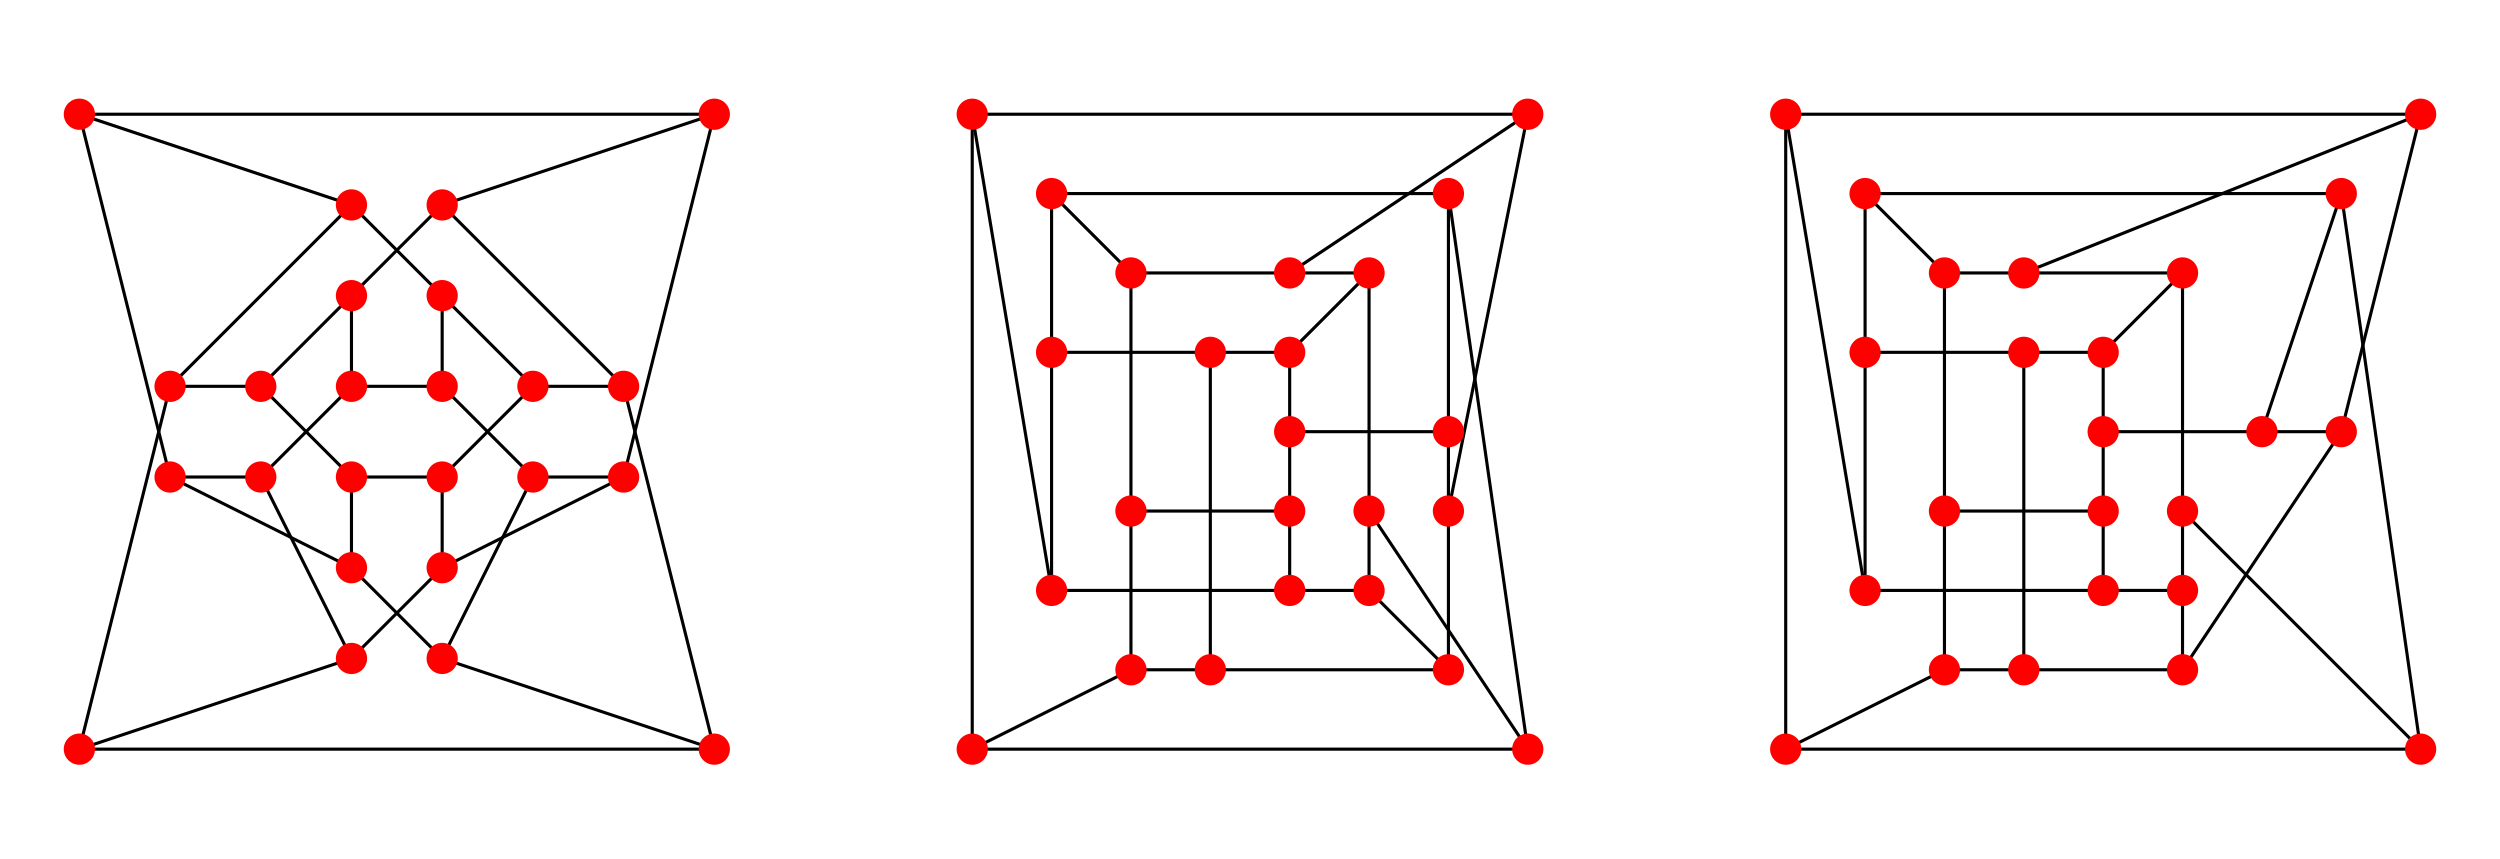 <?xml version="1.0" encoding="UTF-8"?>
<svg xmlns="http://www.w3.org/2000/svg" xmlns:xlink="http://www.w3.org/1999/xlink" width="320" height="110" viewBox="0 0 320 110">
<path fill="none" stroke-width="4" stroke-linecap="square" stroke-linejoin="miter" stroke="rgb(0%, 0%, 0%)" stroke-opacity="1" stroke-miterlimit="3.25" d="M 101.602 141.094 L 449.883 257.188 " transform="matrix(0.1, 0, 0, -0.1, 0, 110)"/>
<path fill="none" stroke-width="4" stroke-linecap="square" stroke-linejoin="miter" stroke="rgb(0%, 0%, 0%)" stroke-opacity="1" stroke-miterlimit="3.25" d="M 101.602 141.094 L 914.297 141.094 " transform="matrix(0.1, 0, 0, -0.1, 0, 110)"/>
<path fill="none" stroke-width="4" stroke-linecap="square" stroke-linejoin="miter" stroke="rgb(0%, 0%, 0%)" stroke-opacity="1" stroke-miterlimit="3.25" d="M 101.602 141.094 L 217.695 605.508 " transform="matrix(0.1, 0, 0, -0.1, 0, 110)"/>
<path fill="none" stroke-width="4" stroke-linecap="square" stroke-linejoin="miter" stroke="rgb(0%, 0%, 0%)" stroke-opacity="1" stroke-miterlimit="3.25" d="M 449.883 257.188 L 333.789 489.414 " transform="matrix(0.1, 0, 0, -0.1, 0, 110)"/>
<path fill="none" stroke-width="4" stroke-linecap="square" stroke-linejoin="miter" stroke="rgb(0%, 0%, 0%)" stroke-opacity="1" stroke-miterlimit="3.25" d="M 449.883 257.188 L 565.977 373.32 " transform="matrix(0.1, 0, 0, -0.1, 0, 110)"/>
<path fill="none" stroke-width="4" stroke-linecap="square" stroke-linejoin="miter" stroke="rgb(0%, 0%, 0%)" stroke-opacity="1" stroke-miterlimit="3.25" d="M 333.789 489.414 L 449.883 605.508 " transform="matrix(0.1, 0, 0, -0.1, 0, 110)"/>
<path fill="none" stroke-width="4" stroke-linecap="square" stroke-linejoin="miter" stroke="rgb(0%, 0%, 0%)" stroke-opacity="1" stroke-miterlimit="3.25" d="M 333.789 489.414 L 217.695 489.414 " transform="matrix(0.1, 0, 0, -0.1, 0, 110)"/>
<path fill="none" stroke-width="4" stroke-linecap="square" stroke-linejoin="miter" stroke="rgb(0%, 0%, 0%)" stroke-opacity="1" stroke-miterlimit="3.25" d="M 449.883 605.508 L 565.977 605.508 " transform="matrix(0.1, 0, 0, -0.1, 0, 110)"/>
<path fill="none" stroke-width="4" stroke-linecap="square" stroke-linejoin="miter" stroke="rgb(0%, 0%, 0%)" stroke-opacity="1" stroke-miterlimit="3.25" d="M 449.883 605.508 L 449.883 721.602 " transform="matrix(0.1, 0, 0, -0.1, 0, 110)"/>
<path fill="none" stroke-width="4" stroke-linecap="square" stroke-linejoin="miter" stroke="rgb(0%, 0%, 0%)" stroke-opacity="1" stroke-miterlimit="3.25" d="M 565.977 605.508 L 682.109 489.414 " transform="matrix(0.1, 0, 0, -0.1, 0, 110)"/>
<path fill="none" stroke-width="4" stroke-linecap="square" stroke-linejoin="miter" stroke="rgb(0%, 0%, 0%)" stroke-opacity="1" stroke-miterlimit="3.25" d="M 565.977 605.508 L 565.977 721.602 " transform="matrix(0.1, 0, 0, -0.1, 0, 110)"/>
<path fill="none" stroke-width="4" stroke-linecap="square" stroke-linejoin="miter" stroke="rgb(0%, 0%, 0%)" stroke-opacity="1" stroke-miterlimit="3.25" d="M 682.109 489.414 L 565.977 257.188 " transform="matrix(0.1, 0, 0, -0.1, 0, 110)"/>
<path fill="none" stroke-width="4" stroke-linecap="square" stroke-linejoin="miter" stroke="rgb(0%, 0%, 0%)" stroke-opacity="1" stroke-miterlimit="3.25" d="M 682.109 489.414 L 798.203 489.414 " transform="matrix(0.1, 0, 0, -0.1, 0, 110)"/>
<path fill="none" stroke-width="4" stroke-linecap="square" stroke-linejoin="miter" stroke="rgb(0%, 0%, 0%)" stroke-opacity="1" stroke-miterlimit="3.25" d="M 565.977 257.188 L 914.297 141.094 " transform="matrix(0.1, 0, 0, -0.1, 0, 110)"/>
<path fill="none" stroke-width="4" stroke-linecap="square" stroke-linejoin="miter" stroke="rgb(0%, 0%, 0%)" stroke-opacity="1" stroke-miterlimit="3.25" d="M 565.977 257.188 L 449.883 373.32 " transform="matrix(0.1, 0, 0, -0.1, 0, 110)"/>
<path fill="none" stroke-width="4" stroke-linecap="square" stroke-linejoin="miter" stroke="rgb(0%, 0%, 0%)" stroke-opacity="1" stroke-miterlimit="3.25" d="M 914.297 141.094 L 798.203 605.508 " transform="matrix(0.1, 0, 0, -0.1, 0, 110)"/>
<path fill="none" stroke-width="4" stroke-linecap="square" stroke-linejoin="miter" stroke="rgb(0%, 0%, 0%)" stroke-opacity="1" stroke-miterlimit="3.25" d="M 798.203 605.508 L 565.977 837.695 " transform="matrix(0.1, 0, 0, -0.1, 0, 110)"/>
<path fill="none" stroke-width="4" stroke-linecap="square" stroke-linejoin="miter" stroke="rgb(0%, 0%, 0%)" stroke-opacity="1" stroke-miterlimit="3.25" d="M 798.203 605.508 L 682.109 605.508 " transform="matrix(0.1, 0, 0, -0.1, 0, 110)"/>
<path fill="none" stroke-width="4" stroke-linecap="square" stroke-linejoin="miter" stroke="rgb(0%, 0%, 0%)" stroke-opacity="1" stroke-miterlimit="3.25" d="M 565.977 837.695 L 449.883 721.602 " transform="matrix(0.1, 0, 0, -0.1, 0, 110)"/>
<path fill="none" stroke-width="4" stroke-linecap="square" stroke-linejoin="miter" stroke="rgb(0%, 0%, 0%)" stroke-opacity="1" stroke-miterlimit="3.25" d="M 565.977 837.695 L 914.297 953.789 " transform="matrix(0.1, 0, 0, -0.1, 0, 110)"/>
<path fill="none" stroke-width="4" stroke-linecap="square" stroke-linejoin="miter" stroke="rgb(0%, 0%, 0%)" stroke-opacity="1" stroke-miterlimit="3.25" d="M 449.883 721.602 L 333.789 605.508 " transform="matrix(0.1, 0, 0, -0.1, 0, 110)"/>
<path fill="none" stroke-width="4" stroke-linecap="square" stroke-linejoin="miter" stroke="rgb(0%, 0%, 0%)" stroke-opacity="1" stroke-miterlimit="3.25" d="M 333.789 605.508 L 449.883 489.414 " transform="matrix(0.1, 0, 0, -0.1, 0, 110)"/>
<path fill="none" stroke-width="4" stroke-linecap="square" stroke-linejoin="miter" stroke="rgb(0%, 0%, 0%)" stroke-opacity="1" stroke-miterlimit="3.25" d="M 333.789 605.508 L 217.695 605.508 " transform="matrix(0.1, 0, 0, -0.1, 0, 110)"/>
<path fill="none" stroke-width="4" stroke-linecap="square" stroke-linejoin="miter" stroke="rgb(0%, 0%, 0%)" stroke-opacity="1" stroke-miterlimit="3.25" d="M 449.883 489.414 L 449.883 373.32 " transform="matrix(0.1, 0, 0, -0.1, 0, 110)"/>
<path fill="none" stroke-width="4" stroke-linecap="square" stroke-linejoin="miter" stroke="rgb(0%, 0%, 0%)" stroke-opacity="1" stroke-miterlimit="3.25" d="M 449.883 489.414 L 565.977 489.414 " transform="matrix(0.1, 0, 0, -0.1, 0, 110)"/>
<path fill="none" stroke-width="4" stroke-linecap="square" stroke-linejoin="miter" stroke="rgb(0%, 0%, 0%)" stroke-opacity="1" stroke-miterlimit="3.25" d="M 449.883 373.32 L 217.695 489.414 " transform="matrix(0.1, 0, 0, -0.1, 0, 110)"/>
<path fill="none" stroke-width="4" stroke-linecap="square" stroke-linejoin="miter" stroke="rgb(0%, 0%, 0%)" stroke-opacity="1" stroke-miterlimit="3.25" d="M 217.695 489.414 L 101.602 953.789 " transform="matrix(0.1, 0, 0, -0.1, 0, 110)"/>
<path fill="none" stroke-width="4" stroke-linecap="square" stroke-linejoin="miter" stroke="rgb(0%, 0%, 0%)" stroke-opacity="1" stroke-miterlimit="3.25" d="M 101.602 953.789 L 914.297 953.789 " transform="matrix(0.1, 0, 0, -0.1, 0, 110)"/>
<path fill="none" stroke-width="4" stroke-linecap="square" stroke-linejoin="miter" stroke="rgb(0%, 0%, 0%)" stroke-opacity="1" stroke-miterlimit="3.25" d="M 101.602 953.789 L 449.883 837.695 " transform="matrix(0.1, 0, 0, -0.1, 0, 110)"/>
<path fill="none" stroke-width="4" stroke-linecap="square" stroke-linejoin="miter" stroke="rgb(0%, 0%, 0%)" stroke-opacity="1" stroke-miterlimit="3.25" d="M 914.297 953.789 L 798.203 489.414 " transform="matrix(0.1, 0, 0, -0.1, 0, 110)"/>
<path fill="none" stroke-width="4" stroke-linecap="square" stroke-linejoin="miter" stroke="rgb(0%, 0%, 0%)" stroke-opacity="1" stroke-miterlimit="3.25" d="M 798.203 489.414 L 565.977 373.32 " transform="matrix(0.1, 0, 0, -0.1, 0, 110)"/>
<path fill="none" stroke-width="4" stroke-linecap="square" stroke-linejoin="miter" stroke="rgb(0%, 0%, 0%)" stroke-opacity="1" stroke-miterlimit="3.25" d="M 565.977 373.32 L 565.977 489.414 " transform="matrix(0.1, 0, 0, -0.1, 0, 110)"/>
<path fill="none" stroke-width="4" stroke-linecap="square" stroke-linejoin="miter" stroke="rgb(0%, 0%, 0%)" stroke-opacity="1" stroke-miterlimit="3.25" d="M 565.977 489.414 L 682.109 605.508 " transform="matrix(0.1, 0, 0, -0.1, 0, 110)"/>
<path fill="none" stroke-width="4" stroke-linecap="square" stroke-linejoin="miter" stroke="rgb(0%, 0%, 0%)" stroke-opacity="1" stroke-miterlimit="3.25" d="M 682.109 605.508 L 565.977 721.602 " transform="matrix(0.1, 0, 0, -0.1, 0, 110)"/>
<path fill="none" stroke-width="4" stroke-linecap="square" stroke-linejoin="miter" stroke="rgb(0%, 0%, 0%)" stroke-opacity="1" stroke-miterlimit="3.25" d="M 565.977 721.602 L 449.883 837.695 " transform="matrix(0.1, 0, 0, -0.1, 0, 110)"/>
<path fill="none" stroke-width="4" stroke-linecap="square" stroke-linejoin="miter" stroke="rgb(0%, 0%, 0%)" stroke-opacity="1" stroke-miterlimit="3.25" d="M 449.883 837.695 L 217.695 605.508 " transform="matrix(0.1, 0, 0, -0.1, 0, 110)"/>
<path fill="none" stroke-width="40" stroke-linecap="round" stroke-linejoin="miter" stroke="rgb(100%, 0%, 0%)" stroke-opacity="1" stroke-miterlimit="3.25" d="M 101.602 141.094 L 101.602 141.094 " transform="matrix(0.1, 0, 0, -0.1, 0, 110)"/>
<path fill="none" stroke-width="40" stroke-linecap="round" stroke-linejoin="miter" stroke="rgb(100%, 0%, 0%)" stroke-opacity="1" stroke-miterlimit="3.25" d="M 449.883 257.188 L 449.883 257.188 " transform="matrix(0.1, 0, 0, -0.1, 0, 110)"/>
<path fill="none" stroke-width="40" stroke-linecap="round" stroke-linejoin="miter" stroke="rgb(100%, 0%, 0%)" stroke-opacity="1" stroke-miterlimit="3.25" d="M 333.789 489.414 L 333.789 489.414 " transform="matrix(0.1, 0, 0, -0.1, 0, 110)"/>
<path fill="none" stroke-width="40" stroke-linecap="round" stroke-linejoin="miter" stroke="rgb(100%, 0%, 0%)" stroke-opacity="1" stroke-miterlimit="3.25" d="M 449.883 605.508 L 449.883 605.508 " transform="matrix(0.1, 0, 0, -0.1, 0, 110)"/>
<path fill="none" stroke-width="40" stroke-linecap="round" stroke-linejoin="miter" stroke="rgb(100%, 0%, 0%)" stroke-opacity="1" stroke-miterlimit="3.25" d="M 565.977 605.508 L 565.977 605.508 " transform="matrix(0.1, 0, 0, -0.1, 0, 110)"/>
<path fill="none" stroke-width="40" stroke-linecap="round" stroke-linejoin="miter" stroke="rgb(100%, 0%, 0%)" stroke-opacity="1" stroke-miterlimit="3.25" d="M 682.109 489.414 L 682.109 489.414 " transform="matrix(0.1, 0, 0, -0.1, 0, 110)"/>
<path fill="none" stroke-width="40" stroke-linecap="round" stroke-linejoin="miter" stroke="rgb(100%, 0%, 0%)" stroke-opacity="1" stroke-miterlimit="3.25" d="M 565.977 257.188 L 565.977 257.188 " transform="matrix(0.1, 0, 0, -0.1, 0, 110)"/>
<path fill="none" stroke-width="40" stroke-linecap="round" stroke-linejoin="miter" stroke="rgb(100%, 0%, 0%)" stroke-opacity="1" stroke-miterlimit="3.25" d="M 914.297 141.094 L 914.297 141.094 " transform="matrix(0.1, 0, 0, -0.1, 0, 110)"/>
<path fill="none" stroke-width="40" stroke-linecap="round" stroke-linejoin="miter" stroke="rgb(100%, 0%, 0%)" stroke-opacity="1" stroke-miterlimit="3.25" d="M 798.203 605.508 L 798.203 605.508 " transform="matrix(0.1, 0, 0, -0.1, 0, 110)"/>
<path fill="none" stroke-width="40" stroke-linecap="round" stroke-linejoin="miter" stroke="rgb(100%, 0%, 0%)" stroke-opacity="1" stroke-miterlimit="3.25" d="M 565.977 837.695 L 565.977 837.695 " transform="matrix(0.1, 0, 0, -0.1, 0, 110)"/>
<path fill="none" stroke-width="40" stroke-linecap="round" stroke-linejoin="miter" stroke="rgb(100%, 0%, 0%)" stroke-opacity="1" stroke-miterlimit="3.25" d="M 449.883 721.602 L 449.883 721.602 " transform="matrix(0.1, 0, 0, -0.1, 0, 110)"/>
<path fill="none" stroke-width="40" stroke-linecap="round" stroke-linejoin="miter" stroke="rgb(100%, 0%, 0%)" stroke-opacity="1" stroke-miterlimit="3.25" d="M 333.789 605.508 L 333.789 605.508 " transform="matrix(0.1, 0, 0, -0.1, 0, 110)"/>
<path fill="none" stroke-width="40" stroke-linecap="round" stroke-linejoin="miter" stroke="rgb(100%, 0%, 0%)" stroke-opacity="1" stroke-miterlimit="3.25" d="M 449.883 489.414 L 449.883 489.414 " transform="matrix(0.1, 0, 0, -0.1, 0, 110)"/>
<path fill="none" stroke-width="40" stroke-linecap="round" stroke-linejoin="miter" stroke="rgb(100%, 0%, 0%)" stroke-opacity="1" stroke-miterlimit="3.25" d="M 449.883 373.32 L 449.883 373.32 " transform="matrix(0.1, 0, 0, -0.1, 0, 110)"/>
<path fill="none" stroke-width="40" stroke-linecap="round" stroke-linejoin="miter" stroke="rgb(100%, 0%, 0%)" stroke-opacity="1" stroke-miterlimit="3.25" d="M 217.695 489.414 L 217.695 489.414 " transform="matrix(0.1, 0, 0, -0.1, 0, 110)"/>
<path fill="none" stroke-width="40" stroke-linecap="round" stroke-linejoin="miter" stroke="rgb(100%, 0%, 0%)" stroke-opacity="1" stroke-miterlimit="3.25" d="M 101.602 953.789 L 101.602 953.789 " transform="matrix(0.1, 0, 0, -0.1, 0, 110)"/>
<path fill="none" stroke-width="40" stroke-linecap="round" stroke-linejoin="miter" stroke="rgb(100%, 0%, 0%)" stroke-opacity="1" stroke-miterlimit="3.25" d="M 914.297 953.789 L 914.297 953.789 " transform="matrix(0.1, 0, 0, -0.1, 0, 110)"/>
<path fill="none" stroke-width="40" stroke-linecap="round" stroke-linejoin="miter" stroke="rgb(100%, 0%, 0%)" stroke-opacity="1" stroke-miterlimit="3.25" d="M 798.203 489.414 L 798.203 489.414 " transform="matrix(0.1, 0, 0, -0.1, 0, 110)"/>
<path fill="none" stroke-width="40" stroke-linecap="round" stroke-linejoin="miter" stroke="rgb(100%, 0%, 0%)" stroke-opacity="1" stroke-miterlimit="3.25" d="M 565.977 373.32 L 565.977 373.32 " transform="matrix(0.1, 0, 0, -0.1, 0, 110)"/>
<path fill="none" stroke-width="40" stroke-linecap="round" stroke-linejoin="miter" stroke="rgb(100%, 0%, 0%)" stroke-opacity="1" stroke-miterlimit="3.25" d="M 565.977 489.414 L 565.977 489.414 " transform="matrix(0.1, 0, 0, -0.1, 0, 110)"/>
<path fill="none" stroke-width="40" stroke-linecap="round" stroke-linejoin="miter" stroke="rgb(100%, 0%, 0%)" stroke-opacity="1" stroke-miterlimit="3.25" d="M 682.109 605.508 L 682.109 605.508 " transform="matrix(0.1, 0, 0, -0.1, 0, 110)"/>
<path fill="none" stroke-width="40" stroke-linecap="round" stroke-linejoin="miter" stroke="rgb(100%, 0%, 0%)" stroke-opacity="1" stroke-miterlimit="3.25" d="M 565.977 721.602 L 565.977 721.602 " transform="matrix(0.1, 0, 0, -0.1, 0, 110)"/>
<path fill="none" stroke-width="40" stroke-linecap="round" stroke-linejoin="miter" stroke="rgb(100%, 0%, 0%)" stroke-opacity="1" stroke-miterlimit="3.25" d="M 449.883 837.695 L 449.883 837.695 " transform="matrix(0.1, 0, 0, -0.1, 0, 110)"/>
<path fill="none" stroke-width="40" stroke-linecap="round" stroke-linejoin="miter" stroke="rgb(100%, 0%, 0%)" stroke-opacity="1" stroke-miterlimit="3.25" d="M 217.695 605.508 L 217.695 605.508 " transform="matrix(0.1, 0, 0, -0.1, 0, 110)"/>
<path fill="none" stroke-width="4" stroke-linecap="square" stroke-linejoin="miter" stroke="rgb(0%, 0%, 0%)" stroke-opacity="1" stroke-miterlimit="3.25" d="M 1447.617 242.695 L 1549.219 242.695 " transform="matrix(0.1, 0, 0, -0.1, 0, 110)"/>
<path fill="none" stroke-width="4" stroke-linecap="square" stroke-linejoin="miter" stroke="rgb(0%, 0%, 0%)" stroke-opacity="1" stroke-miterlimit="3.25" d="M 1447.617 242.695 L 1447.617 445.859 " transform="matrix(0.1, 0, 0, -0.1, 0, 110)"/>
<path fill="none" stroke-width="4" stroke-linecap="square" stroke-linejoin="miter" stroke="rgb(0%, 0%, 0%)" stroke-opacity="1" stroke-miterlimit="3.25" d="M 1447.617 242.695 L 1244.453 141.094 " transform="matrix(0.1, 0, 0, -0.1, 0, 110)"/>
<path fill="none" stroke-width="4" stroke-linecap="square" stroke-linejoin="miter" stroke="rgb(0%, 0%, 0%)" stroke-opacity="1" stroke-miterlimit="3.25" d="M 1549.219 242.695 L 1853.984 242.695 " transform="matrix(0.1, 0, 0, -0.1, 0, 110)"/>
<path fill="none" stroke-width="4" stroke-linecap="square" stroke-linejoin="miter" stroke="rgb(0%, 0%, 0%)" stroke-opacity="1" stroke-miterlimit="3.25" d="M 1549.219 242.695 L 1549.219 649.023 " transform="matrix(0.1, 0, 0, -0.1, 0, 110)"/>
<path fill="none" stroke-width="4" stroke-linecap="square" stroke-linejoin="miter" stroke="rgb(0%, 0%, 0%)" stroke-opacity="1" stroke-miterlimit="3.25" d="M 1853.984 242.695 L 1853.984 445.859 " transform="matrix(0.1, 0, 0, -0.1, 0, 110)"/>
<path fill="none" stroke-width="4" stroke-linecap="square" stroke-linejoin="miter" stroke="rgb(0%, 0%, 0%)" stroke-opacity="1" stroke-miterlimit="3.25" d="M 1853.984 242.695 L 1752.383 344.258 " transform="matrix(0.1, 0, 0, -0.1, 0, 110)"/>
<path fill="none" stroke-width="4" stroke-linecap="square" stroke-linejoin="miter" stroke="rgb(0%, 0%, 0%)" stroke-opacity="1" stroke-miterlimit="3.25" d="M 1853.984 445.859 L 1853.984 547.461 " transform="matrix(0.1, 0, 0, -0.1, 0, 110)"/>
<path fill="none" stroke-width="4" stroke-linecap="square" stroke-linejoin="miter" stroke="rgb(0%, 0%, 0%)" stroke-opacity="1" stroke-miterlimit="3.25" d="M 1853.984 445.859 L 1955.547 953.789 " transform="matrix(0.1, 0, 0, -0.1, 0, 110)"/>
<path fill="none" stroke-width="4" stroke-linecap="square" stroke-linejoin="miter" stroke="rgb(0%, 0%, 0%)" stroke-opacity="1" stroke-miterlimit="3.25" d="M 1853.984 547.461 L 1650.781 547.461 " transform="matrix(0.1, 0, 0, -0.1, 0, 110)"/>
<path fill="none" stroke-width="4" stroke-linecap="square" stroke-linejoin="miter" stroke="rgb(0%, 0%, 0%)" stroke-opacity="1" stroke-miterlimit="3.25" d="M 1853.984 547.461 L 1853.984 852.227 " transform="matrix(0.1, 0, 0, -0.1, 0, 110)"/>
<path fill="none" stroke-width="4" stroke-linecap="square" stroke-linejoin="miter" stroke="rgb(0%, 0%, 0%)" stroke-opacity="1" stroke-miterlimit="3.25" d="M 1650.781 547.461 L 1650.781 445.859 " transform="matrix(0.1, 0, 0, -0.1, 0, 110)"/>
<path fill="none" stroke-width="4" stroke-linecap="square" stroke-linejoin="miter" stroke="rgb(0%, 0%, 0%)" stroke-opacity="1" stroke-miterlimit="3.25" d="M 1650.781 547.461 L 1650.781 649.023 " transform="matrix(0.1, 0, 0, -0.1, 0, 110)"/>
<path fill="none" stroke-width="4" stroke-linecap="square" stroke-linejoin="miter" stroke="rgb(0%, 0%, 0%)" stroke-opacity="1" stroke-miterlimit="3.25" d="M 1650.781 445.859 L 1447.617 445.859 " transform="matrix(0.1, 0, 0, -0.1, 0, 110)"/>
<path fill="none" stroke-width="4" stroke-linecap="square" stroke-linejoin="miter" stroke="rgb(0%, 0%, 0%)" stroke-opacity="1" stroke-miterlimit="3.25" d="M 1650.781 445.859 L 1650.781 344.258 " transform="matrix(0.1, 0, 0, -0.1, 0, 110)"/>
<path fill="none" stroke-width="4" stroke-linecap="square" stroke-linejoin="miter" stroke="rgb(0%, 0%, 0%)" stroke-opacity="1" stroke-miterlimit="3.25" d="M 1447.617 445.859 L 1447.617 750.625 " transform="matrix(0.1, 0, 0, -0.1, 0, 110)"/>
<path fill="none" stroke-width="4" stroke-linecap="square" stroke-linejoin="miter" stroke="rgb(0%, 0%, 0%)" stroke-opacity="1" stroke-miterlimit="3.25" d="M 1447.617 750.625 L 1650.781 750.625 " transform="matrix(0.1, 0, 0, -0.1, 0, 110)"/>
<path fill="none" stroke-width="4" stroke-linecap="square" stroke-linejoin="miter" stroke="rgb(0%, 0%, 0%)" stroke-opacity="1" stroke-miterlimit="3.25" d="M 1447.617 750.625 L 1346.016 852.227 " transform="matrix(0.1, 0, 0, -0.1, 0, 110)"/>
<path fill="none" stroke-width="4" stroke-linecap="square" stroke-linejoin="miter" stroke="rgb(0%, 0%, 0%)" stroke-opacity="1" stroke-miterlimit="3.25" d="M 1650.781 750.625 L 1955.547 953.789 " transform="matrix(0.1, 0, 0, -0.1, 0, 110)"/>
<path fill="none" stroke-width="4" stroke-linecap="square" stroke-linejoin="miter" stroke="rgb(0%, 0%, 0%)" stroke-opacity="1" stroke-miterlimit="3.25" d="M 1650.781 750.625 L 1752.383 750.625 " transform="matrix(0.1, 0, 0, -0.1, 0, 110)"/>
<path fill="none" stroke-width="4" stroke-linecap="square" stroke-linejoin="miter" stroke="rgb(0%, 0%, 0%)" stroke-opacity="1" stroke-miterlimit="3.25" d="M 1955.547 953.789 L 1244.453 953.789 " transform="matrix(0.1, 0, 0, -0.1, 0, 110)"/>
<path fill="none" stroke-width="4" stroke-linecap="square" stroke-linejoin="miter" stroke="rgb(0%, 0%, 0%)" stroke-opacity="1" stroke-miterlimit="3.25" d="M 1244.453 953.789 L 1346.016 344.258 " transform="matrix(0.1, 0, 0, -0.1, 0, 110)"/>
<path fill="none" stroke-width="4" stroke-linecap="square" stroke-linejoin="miter" stroke="rgb(0%, 0%, 0%)" stroke-opacity="1" stroke-miterlimit="3.25" d="M 1244.453 953.789 L 1244.453 141.094 " transform="matrix(0.1, 0, 0, -0.1, 0, 110)"/>
<path fill="none" stroke-width="4" stroke-linecap="square" stroke-linejoin="miter" stroke="rgb(0%, 0%, 0%)" stroke-opacity="1" stroke-miterlimit="3.25" d="M 1346.016 344.258 L 1650.781 344.258 " transform="matrix(0.1, 0, 0, -0.1, 0, 110)"/>
<path fill="none" stroke-width="4" stroke-linecap="square" stroke-linejoin="miter" stroke="rgb(0%, 0%, 0%)" stroke-opacity="1" stroke-miterlimit="3.25" d="M 1346.016 344.258 L 1346.016 649.023 " transform="matrix(0.1, 0, 0, -0.1, 0, 110)"/>
<path fill="none" stroke-width="4" stroke-linecap="square" stroke-linejoin="miter" stroke="rgb(0%, 0%, 0%)" stroke-opacity="1" stroke-miterlimit="3.25" d="M 1650.781 344.258 L 1752.383 344.258 " transform="matrix(0.1, 0, 0, -0.1, 0, 110)"/>
<path fill="none" stroke-width="4" stroke-linecap="square" stroke-linejoin="miter" stroke="rgb(0%, 0%, 0%)" stroke-opacity="1" stroke-miterlimit="3.25" d="M 1752.383 344.258 L 1752.383 445.859 " transform="matrix(0.1, 0, 0, -0.1, 0, 110)"/>
<path fill="none" stroke-width="4" stroke-linecap="square" stroke-linejoin="miter" stroke="rgb(0%, 0%, 0%)" stroke-opacity="1" stroke-miterlimit="3.25" d="M 1752.383 445.859 L 1752.383 750.625 " transform="matrix(0.1, 0, 0, -0.1, 0, 110)"/>
<path fill="none" stroke-width="4" stroke-linecap="square" stroke-linejoin="miter" stroke="rgb(0%, 0%, 0%)" stroke-opacity="1" stroke-miterlimit="3.25" d="M 1752.383 445.859 L 1955.547 141.094 " transform="matrix(0.1, 0, 0, -0.1, 0, 110)"/>
<path fill="none" stroke-width="4" stroke-linecap="square" stroke-linejoin="miter" stroke="rgb(0%, 0%, 0%)" stroke-opacity="1" stroke-miterlimit="3.25" d="M 1752.383 750.625 L 1650.781 649.023 " transform="matrix(0.1, 0, 0, -0.1, 0, 110)"/>
<path fill="none" stroke-width="4" stroke-linecap="square" stroke-linejoin="miter" stroke="rgb(0%, 0%, 0%)" stroke-opacity="1" stroke-miterlimit="3.25" d="M 1650.781 649.023 L 1549.219 649.023 " transform="matrix(0.1, 0, 0, -0.1, 0, 110)"/>
<path fill="none" stroke-width="4" stroke-linecap="square" stroke-linejoin="miter" stroke="rgb(0%, 0%, 0%)" stroke-opacity="1" stroke-miterlimit="3.25" d="M 1549.219 649.023 L 1346.016 649.023 " transform="matrix(0.1, 0, 0, -0.1, 0, 110)"/>
<path fill="none" stroke-width="4" stroke-linecap="square" stroke-linejoin="miter" stroke="rgb(0%, 0%, 0%)" stroke-opacity="1" stroke-miterlimit="3.25" d="M 1346.016 649.023 L 1346.016 852.227 " transform="matrix(0.1, 0, 0, -0.1, 0, 110)"/>
<path fill="none" stroke-width="4" stroke-linecap="square" stroke-linejoin="miter" stroke="rgb(0%, 0%, 0%)" stroke-opacity="1" stroke-miterlimit="3.25" d="M 1346.016 852.227 L 1853.984 852.227 " transform="matrix(0.1, 0, 0, -0.1, 0, 110)"/>
<path fill="none" stroke-width="4" stroke-linecap="square" stroke-linejoin="miter" stroke="rgb(0%, 0%, 0%)" stroke-opacity="1" stroke-miterlimit="3.25" d="M 1853.984 852.227 L 1955.547 141.094 " transform="matrix(0.1, 0, 0, -0.1, 0, 110)"/>
<path fill="none" stroke-width="4" stroke-linecap="square" stroke-linejoin="miter" stroke="rgb(0%, 0%, 0%)" stroke-opacity="1" stroke-miterlimit="3.25" d="M 1955.547 141.094 L 1244.453 141.094 " transform="matrix(0.1, 0, 0, -0.1, 0, 110)"/>
<path fill="none" stroke-width="40" stroke-linecap="round" stroke-linejoin="miter" stroke="rgb(100%, 0%, 0%)" stroke-opacity="1" stroke-miterlimit="3.25" d="M 1447.617 242.695 L 1447.617 242.695 " transform="matrix(0.1, 0, 0, -0.1, 0, 110)"/>
<path fill="none" stroke-width="40" stroke-linecap="round" stroke-linejoin="miter" stroke="rgb(100%, 0%, 0%)" stroke-opacity="1" stroke-miterlimit="3.25" d="M 1549.219 242.695 L 1549.219 242.695 " transform="matrix(0.1, 0, 0, -0.1, 0, 110)"/>
<path fill="none" stroke-width="40" stroke-linecap="round" stroke-linejoin="miter" stroke="rgb(100%, 0%, 0%)" stroke-opacity="1" stroke-miterlimit="3.25" d="M 1853.984 242.695 L 1853.984 242.695 " transform="matrix(0.1, 0, 0, -0.1, 0, 110)"/>
<path fill="none" stroke-width="40" stroke-linecap="round" stroke-linejoin="miter" stroke="rgb(100%, 0%, 0%)" stroke-opacity="1" stroke-miterlimit="3.25" d="M 1853.984 445.859 L 1853.984 445.859 " transform="matrix(0.1, 0, 0, -0.1, 0, 110)"/>
<path fill="none" stroke-width="40" stroke-linecap="round" stroke-linejoin="miter" stroke="rgb(100%, 0%, 0%)" stroke-opacity="1" stroke-miterlimit="3.25" d="M 1853.984 547.461 L 1853.984 547.461 " transform="matrix(0.1, 0, 0, -0.1, 0, 110)"/>
<path fill="none" stroke-width="40" stroke-linecap="round" stroke-linejoin="miter" stroke="rgb(100%, 0%, 0%)" stroke-opacity="1" stroke-miterlimit="3.25" d="M 1650.781 547.461 L 1650.781 547.461 " transform="matrix(0.1, 0, 0, -0.1, 0, 110)"/>
<path fill="none" stroke-width="40" stroke-linecap="round" stroke-linejoin="miter" stroke="rgb(100%, 0%, 0%)" stroke-opacity="1" stroke-miterlimit="3.25" d="M 1650.781 445.859 L 1650.781 445.859 " transform="matrix(0.1, 0, 0, -0.1, 0, 110)"/>
<path fill="none" stroke-width="40" stroke-linecap="round" stroke-linejoin="miter" stroke="rgb(100%, 0%, 0%)" stroke-opacity="1" stroke-miterlimit="3.25" d="M 1447.617 445.859 L 1447.617 445.859 " transform="matrix(0.1, 0, 0, -0.1, 0, 110)"/>
<path fill="none" stroke-width="40" stroke-linecap="round" stroke-linejoin="miter" stroke="rgb(100%, 0%, 0%)" stroke-opacity="1" stroke-miterlimit="3.25" d="M 1447.617 750.625 L 1447.617 750.625 " transform="matrix(0.1, 0, 0, -0.1, 0, 110)"/>
<path fill="none" stroke-width="40" stroke-linecap="round" stroke-linejoin="miter" stroke="rgb(100%, 0%, 0%)" stroke-opacity="1" stroke-miterlimit="3.25" d="M 1650.781 750.625 L 1650.781 750.625 " transform="matrix(0.1, 0, 0, -0.1, 0, 110)"/>
<path fill="none" stroke-width="40" stroke-linecap="round" stroke-linejoin="miter" stroke="rgb(100%, 0%, 0%)" stroke-opacity="1" stroke-miterlimit="3.25" d="M 1955.547 953.789 L 1955.547 953.789 " transform="matrix(0.1, 0, 0, -0.1, 0, 110)"/>
<path fill="none" stroke-width="40" stroke-linecap="round" stroke-linejoin="miter" stroke="rgb(100%, 0%, 0%)" stroke-opacity="1" stroke-miterlimit="3.25" d="M 1244.453 953.789 L 1244.453 953.789 " transform="matrix(0.1, 0, 0, -0.1, 0, 110)"/>
<path fill="none" stroke-width="40" stroke-linecap="round" stroke-linejoin="miter" stroke="rgb(100%, 0%, 0%)" stroke-opacity="1" stroke-miterlimit="3.25" d="M 1346.016 344.258 L 1346.016 344.258 " transform="matrix(0.1, 0, 0, -0.1, 0, 110)"/>
<path fill="none" stroke-width="40" stroke-linecap="round" stroke-linejoin="miter" stroke="rgb(100%, 0%, 0%)" stroke-opacity="1" stroke-miterlimit="3.25" d="M 1650.781 344.258 L 1650.781 344.258 " transform="matrix(0.1, 0, 0, -0.1, 0, 110)"/>
<path fill="none" stroke-width="40" stroke-linecap="round" stroke-linejoin="miter" stroke="rgb(100%, 0%, 0%)" stroke-opacity="1" stroke-miterlimit="3.25" d="M 1752.383 344.258 L 1752.383 344.258 " transform="matrix(0.1, 0, 0, -0.1, 0, 110)"/>
<path fill="none" stroke-width="40" stroke-linecap="round" stroke-linejoin="miter" stroke="rgb(100%, 0%, 0%)" stroke-opacity="1" stroke-miterlimit="3.25" d="M 1752.383 445.859 L 1752.383 445.859 " transform="matrix(0.1, 0, 0, -0.1, 0, 110)"/>
<path fill="none" stroke-width="40" stroke-linecap="round" stroke-linejoin="miter" stroke="rgb(100%, 0%, 0%)" stroke-opacity="1" stroke-miterlimit="3.25" d="M 1752.383 750.625 L 1752.383 750.625 " transform="matrix(0.1, 0, 0, -0.1, 0, 110)"/>
<path fill="none" stroke-width="40" stroke-linecap="round" stroke-linejoin="miter" stroke="rgb(100%, 0%, 0%)" stroke-opacity="1" stroke-miterlimit="3.25" d="M 1650.781 649.023 L 1650.781 649.023 " transform="matrix(0.1, 0, 0, -0.1, 0, 110)"/>
<path fill="none" stroke-width="40" stroke-linecap="round" stroke-linejoin="miter" stroke="rgb(100%, 0%, 0%)" stroke-opacity="1" stroke-miterlimit="3.25" d="M 1549.219 649.023 L 1549.219 649.023 " transform="matrix(0.1, 0, 0, -0.1, 0, 110)"/>
<path fill="none" stroke-width="40" stroke-linecap="round" stroke-linejoin="miter" stroke="rgb(100%, 0%, 0%)" stroke-opacity="1" stroke-miterlimit="3.25" d="M 1346.016 649.023 L 1346.016 649.023 " transform="matrix(0.1, 0, 0, -0.1, 0, 110)"/>
<path fill="none" stroke-width="40" stroke-linecap="round" stroke-linejoin="miter" stroke="rgb(100%, 0%, 0%)" stroke-opacity="1" stroke-miterlimit="3.25" d="M 1346.016 852.227 L 1346.016 852.227 " transform="matrix(0.1, 0, 0, -0.1, 0, 110)"/>
<path fill="none" stroke-width="40" stroke-linecap="round" stroke-linejoin="miter" stroke="rgb(100%, 0%, 0%)" stroke-opacity="1" stroke-miterlimit="3.25" d="M 1853.984 852.227 L 1853.984 852.227 " transform="matrix(0.1, 0, 0, -0.1, 0, 110)"/>
<path fill="none" stroke-width="40" stroke-linecap="round" stroke-linejoin="miter" stroke="rgb(100%, 0%, 0%)" stroke-opacity="1" stroke-miterlimit="3.25" d="M 1955.547 141.094 L 1955.547 141.094 " transform="matrix(0.1, 0, 0, -0.1, 0, 110)"/>
<path fill="none" stroke-width="40" stroke-linecap="round" stroke-linejoin="miter" stroke="rgb(100%, 0%, 0%)" stroke-opacity="1" stroke-miterlimit="3.25" d="M 1244.453 141.094 L 1244.453 141.094 " transform="matrix(0.1, 0, 0, -0.1, 0, 110)"/>
<path fill="none" stroke-width="4" stroke-linecap="square" stroke-linejoin="miter" stroke="rgb(0%, 0%, 0%)" stroke-opacity="1" stroke-miterlimit="3.25" d="M 2488.906 242.695 L 2590.469 242.695 " transform="matrix(0.1, 0, 0, -0.1, 0, 110)"/>
<path fill="none" stroke-width="4" stroke-linecap="square" stroke-linejoin="miter" stroke="rgb(0%, 0%, 0%)" stroke-opacity="1" stroke-miterlimit="3.25" d="M 2488.906 242.695 L 2488.906 445.859 " transform="matrix(0.1, 0, 0, -0.1, 0, 110)"/>
<path fill="none" stroke-width="4" stroke-linecap="square" stroke-linejoin="miter" stroke="rgb(0%, 0%, 0%)" stroke-opacity="1" stroke-miterlimit="3.25" d="M 2488.906 242.695 L 2285.703 141.094 " transform="matrix(0.1, 0, 0, -0.1, 0, 110)"/>
<path fill="none" stroke-width="4" stroke-linecap="square" stroke-linejoin="miter" stroke="rgb(0%, 0%, 0%)" stroke-opacity="1" stroke-miterlimit="3.25" d="M 2590.469 242.695 L 2793.633 242.695 " transform="matrix(0.1, 0, 0, -0.1, 0, 110)"/>
<path fill="none" stroke-width="4" stroke-linecap="square" stroke-linejoin="miter" stroke="rgb(0%, 0%, 0%)" stroke-opacity="1" stroke-miterlimit="3.25" d="M 2590.469 242.695 L 2590.469 649.023 " transform="matrix(0.1, 0, 0, -0.1, 0, 110)"/>
<path fill="none" stroke-width="4" stroke-linecap="square" stroke-linejoin="miter" stroke="rgb(0%, 0%, 0%)" stroke-opacity="1" stroke-miterlimit="3.25" d="M 2793.633 242.695 L 2996.836 547.461 " transform="matrix(0.1, 0, 0, -0.1, 0, 110)"/>
<path fill="none" stroke-width="4" stroke-linecap="square" stroke-linejoin="miter" stroke="rgb(0%, 0%, 0%)" stroke-opacity="1" stroke-miterlimit="3.25" d="M 2793.633 242.695 L 2793.633 344.258 " transform="matrix(0.1, 0, 0, -0.1, 0, 110)"/>
<path fill="none" stroke-width="4" stroke-linecap="square" stroke-linejoin="miter" stroke="rgb(0%, 0%, 0%)" stroke-opacity="1" stroke-miterlimit="3.25" d="M 2996.836 547.461 L 2895.234 547.461 " transform="matrix(0.1, 0, 0, -0.1, 0, 110)"/>
<path fill="none" stroke-width="4" stroke-linecap="square" stroke-linejoin="miter" stroke="rgb(0%, 0%, 0%)" stroke-opacity="1" stroke-miterlimit="3.25" d="M 2996.836 547.461 L 3098.398 953.789 " transform="matrix(0.1, 0, 0, -0.1, 0, 110)"/>
<path fill="none" stroke-width="4" stroke-linecap="square" stroke-linejoin="miter" stroke="rgb(0%, 0%, 0%)" stroke-opacity="1" stroke-miterlimit="3.25" d="M 2895.234 547.461 L 2692.07 547.461 " transform="matrix(0.1, 0, 0, -0.1, 0, 110)"/>
<path fill="none" stroke-width="4" stroke-linecap="square" stroke-linejoin="miter" stroke="rgb(0%, 0%, 0%)" stroke-opacity="1" stroke-miterlimit="3.25" d="M 2895.234 547.461 L 2996.836 852.227 " transform="matrix(0.1, 0, 0, -0.1, 0, 110)"/>
<path fill="none" stroke-width="4" stroke-linecap="square" stroke-linejoin="miter" stroke="rgb(0%, 0%, 0%)" stroke-opacity="1" stroke-miterlimit="3.25" d="M 2692.07 547.461 L 2692.07 445.859 " transform="matrix(0.1, 0, 0, -0.1, 0, 110)"/>
<path fill="none" stroke-width="4" stroke-linecap="square" stroke-linejoin="miter" stroke="rgb(0%, 0%, 0%)" stroke-opacity="1" stroke-miterlimit="3.25" d="M 2692.07 547.461 L 2692.07 649.023 " transform="matrix(0.1, 0, 0, -0.1, 0, 110)"/>
<path fill="none" stroke-width="4" stroke-linecap="square" stroke-linejoin="miter" stroke="rgb(0%, 0%, 0%)" stroke-opacity="1" stroke-miterlimit="3.25" d="M 2692.07 445.859 L 2488.906 445.859 " transform="matrix(0.1, 0, 0, -0.1, 0, 110)"/>
<path fill="none" stroke-width="4" stroke-linecap="square" stroke-linejoin="miter" stroke="rgb(0%, 0%, 0%)" stroke-opacity="1" stroke-miterlimit="3.25" d="M 2692.07 445.859 L 2692.07 344.258 " transform="matrix(0.1, 0, 0, -0.1, 0, 110)"/>
<path fill="none" stroke-width="4" stroke-linecap="square" stroke-linejoin="miter" stroke="rgb(0%, 0%, 0%)" stroke-opacity="1" stroke-miterlimit="3.25" d="M 2488.906 445.859 L 2488.906 750.625 " transform="matrix(0.1, 0, 0, -0.1, 0, 110)"/>
<path fill="none" stroke-width="4" stroke-linecap="square" stroke-linejoin="miter" stroke="rgb(0%, 0%, 0%)" stroke-opacity="1" stroke-miterlimit="3.25" d="M 2488.906 750.625 L 2590.469 750.625 " transform="matrix(0.1, 0, 0, -0.1, 0, 110)"/>
<path fill="none" stroke-width="4" stroke-linecap="square" stroke-linejoin="miter" stroke="rgb(0%, 0%, 0%)" stroke-opacity="1" stroke-miterlimit="3.25" d="M 2488.906 750.625 L 2387.305 852.227 " transform="matrix(0.1, 0, 0, -0.1, 0, 110)"/>
<path fill="none" stroke-width="4" stroke-linecap="square" stroke-linejoin="miter" stroke="rgb(0%, 0%, 0%)" stroke-opacity="1" stroke-miterlimit="3.25" d="M 2590.469 750.625 L 3098.398 953.789 " transform="matrix(0.1, 0, 0, -0.1, 0, 110)"/>
<path fill="none" stroke-width="4" stroke-linecap="square" stroke-linejoin="miter" stroke="rgb(0%, 0%, 0%)" stroke-opacity="1" stroke-miterlimit="3.25" d="M 2590.469 750.625 L 2793.633 750.625 " transform="matrix(0.1, 0, 0, -0.1, 0, 110)"/>
<path fill="none" stroke-width="4" stroke-linecap="square" stroke-linejoin="miter" stroke="rgb(0%, 0%, 0%)" stroke-opacity="1" stroke-miterlimit="3.25" d="M 3098.398 953.789 L 2285.703 953.789 " transform="matrix(0.1, 0, 0, -0.1, 0, 110)"/>
<path fill="none" stroke-width="4" stroke-linecap="square" stroke-linejoin="miter" stroke="rgb(0%, 0%, 0%)" stroke-opacity="1" stroke-miterlimit="3.25" d="M 2285.703 953.789 L 2387.305 344.258 " transform="matrix(0.1, 0, 0, -0.1, 0, 110)"/>
<path fill="none" stroke-width="4" stroke-linecap="square" stroke-linejoin="miter" stroke="rgb(0%, 0%, 0%)" stroke-opacity="1" stroke-miterlimit="3.25" d="M 2285.703 953.789 L 2285.703 141.094 " transform="matrix(0.1, 0, 0, -0.1, 0, 110)"/>
<path fill="none" stroke-width="4" stroke-linecap="square" stroke-linejoin="miter" stroke="rgb(0%, 0%, 0%)" stroke-opacity="1" stroke-miterlimit="3.25" d="M 2387.305 344.258 L 2692.07 344.258 " transform="matrix(0.1, 0, 0, -0.1, 0, 110)"/>
<path fill="none" stroke-width="4" stroke-linecap="square" stroke-linejoin="miter" stroke="rgb(0%, 0%, 0%)" stroke-opacity="1" stroke-miterlimit="3.25" d="M 2387.305 344.258 L 2387.305 649.023 " transform="matrix(0.1, 0, 0, -0.1, 0, 110)"/>
<path fill="none" stroke-width="4" stroke-linecap="square" stroke-linejoin="miter" stroke="rgb(0%, 0%, 0%)" stroke-opacity="1" stroke-miterlimit="3.25" d="M 2692.07 344.258 L 2793.633 344.258 " transform="matrix(0.1, 0, 0, -0.1, 0, 110)"/>
<path fill="none" stroke-width="4" stroke-linecap="square" stroke-linejoin="miter" stroke="rgb(0%, 0%, 0%)" stroke-opacity="1" stroke-miterlimit="3.25" d="M 2793.633 344.258 L 2793.633 445.859 " transform="matrix(0.1, 0, 0, -0.1, 0, 110)"/>
<path fill="none" stroke-width="4" stroke-linecap="square" stroke-linejoin="miter" stroke="rgb(0%, 0%, 0%)" stroke-opacity="1" stroke-miterlimit="3.25" d="M 2793.633 445.859 L 2793.633 750.625 " transform="matrix(0.1, 0, 0, -0.1, 0, 110)"/>
<path fill="none" stroke-width="4" stroke-linecap="square" stroke-linejoin="miter" stroke="rgb(0%, 0%, 0%)" stroke-opacity="1" stroke-miterlimit="3.25" d="M 2793.633 445.859 L 3098.398 141.094 " transform="matrix(0.1, 0, 0, -0.1, 0, 110)"/>
<path fill="none" stroke-width="4" stroke-linecap="square" stroke-linejoin="miter" stroke="rgb(0%, 0%, 0%)" stroke-opacity="1" stroke-miterlimit="3.25" d="M 2793.633 750.625 L 2692.07 649.023 " transform="matrix(0.1, 0, 0, -0.1, 0, 110)"/>
<path fill="none" stroke-width="4" stroke-linecap="square" stroke-linejoin="miter" stroke="rgb(0%, 0%, 0%)" stroke-opacity="1" stroke-miterlimit="3.25" d="M 2692.07 649.023 L 2590.469 649.023 " transform="matrix(0.1, 0, 0, -0.1, 0, 110)"/>
<path fill="none" stroke-width="4" stroke-linecap="square" stroke-linejoin="miter" stroke="rgb(0%, 0%, 0%)" stroke-opacity="1" stroke-miterlimit="3.25" d="M 2590.469 649.023 L 2387.305 649.023 " transform="matrix(0.1, 0, 0, -0.1, 0, 110)"/>
<path fill="none" stroke-width="4" stroke-linecap="square" stroke-linejoin="miter" stroke="rgb(0%, 0%, 0%)" stroke-opacity="1" stroke-miterlimit="3.25" d="M 2387.305 649.023 L 2387.305 852.227 " transform="matrix(0.1, 0, 0, -0.1, 0, 110)"/>
<path fill="none" stroke-width="4" stroke-linecap="square" stroke-linejoin="miter" stroke="rgb(0%, 0%, 0%)" stroke-opacity="1" stroke-miterlimit="3.25" d="M 2387.305 852.227 L 2996.836 852.227 " transform="matrix(0.1, 0, 0, -0.1, 0, 110)"/>
<path fill="none" stroke-width="4" stroke-linecap="square" stroke-linejoin="miter" stroke="rgb(0%, 0%, 0%)" stroke-opacity="1" stroke-miterlimit="3.25" d="M 2996.836 852.227 L 3098.398 141.094 " transform="matrix(0.1, 0, 0, -0.1, 0, 110)"/>
<path fill="none" stroke-width="4" stroke-linecap="square" stroke-linejoin="miter" stroke="rgb(0%, 0%, 0%)" stroke-opacity="1" stroke-miterlimit="3.25" d="M 3098.398 141.094 L 2285.703 141.094 " transform="matrix(0.1, 0, 0, -0.1, 0, 110)"/>
<path fill="none" stroke-width="40" stroke-linecap="round" stroke-linejoin="miter" stroke="rgb(100%, 0%, 0%)" stroke-opacity="1" stroke-miterlimit="3.25" d="M 2488.906 242.695 L 2488.906 242.695 " transform="matrix(0.1, 0, 0, -0.1, 0, 110)"/>
<path fill="none" stroke-width="40" stroke-linecap="round" stroke-linejoin="miter" stroke="rgb(100%, 0%, 0%)" stroke-opacity="1" stroke-miterlimit="3.25" d="M 2590.469 242.695 L 2590.469 242.695 " transform="matrix(0.1, 0, 0, -0.1, 0, 110)"/>
<path fill="none" stroke-width="40" stroke-linecap="round" stroke-linejoin="miter" stroke="rgb(100%, 0%, 0%)" stroke-opacity="1" stroke-miterlimit="3.25" d="M 2793.633 242.695 L 2793.633 242.695 " transform="matrix(0.1, 0, 0, -0.1, 0, 110)"/>
<path fill="none" stroke-width="40" stroke-linecap="round" stroke-linejoin="miter" stroke="rgb(100%, 0%, 0%)" stroke-opacity="1" stroke-miterlimit="3.25" d="M 2996.836 547.461 L 2996.836 547.461 " transform="matrix(0.1, 0, 0, -0.1, 0, 110)"/>
<path fill="none" stroke-width="40" stroke-linecap="round" stroke-linejoin="miter" stroke="rgb(100%, 0%, 0%)" stroke-opacity="1" stroke-miterlimit="3.25" d="M 2895.234 547.461 L 2895.234 547.461 " transform="matrix(0.1, 0, 0, -0.1, 0, 110)"/>
<path fill="none" stroke-width="40" stroke-linecap="round" stroke-linejoin="miter" stroke="rgb(100%, 0%, 0%)" stroke-opacity="1" stroke-miterlimit="3.25" d="M 2692.07 547.461 L 2692.07 547.461 " transform="matrix(0.1, 0, 0, -0.1, 0, 110)"/>
<path fill="none" stroke-width="40" stroke-linecap="round" stroke-linejoin="miter" stroke="rgb(100%, 0%, 0%)" stroke-opacity="1" stroke-miterlimit="3.25" d="M 2692.07 445.859 L 2692.07 445.859 " transform="matrix(0.1, 0, 0, -0.1, 0, 110)"/>
<path fill="none" stroke-width="40" stroke-linecap="round" stroke-linejoin="miter" stroke="rgb(100%, 0%, 0%)" stroke-opacity="1" stroke-miterlimit="3.25" d="M 2488.906 445.859 L 2488.906 445.859 " transform="matrix(0.1, 0, 0, -0.1, 0, 110)"/>
<path fill="none" stroke-width="40" stroke-linecap="round" stroke-linejoin="miter" stroke="rgb(100%, 0%, 0%)" stroke-opacity="1" stroke-miterlimit="3.25" d="M 2488.906 750.625 L 2488.906 750.625 " transform="matrix(0.1, 0, 0, -0.1, 0, 110)"/>
<path fill="none" stroke-width="40" stroke-linecap="round" stroke-linejoin="miter" stroke="rgb(100%, 0%, 0%)" stroke-opacity="1" stroke-miterlimit="3.25" d="M 2590.469 750.625 L 2590.469 750.625 " transform="matrix(0.1, 0, 0, -0.1, 0, 110)"/>
<path fill="none" stroke-width="40" stroke-linecap="round" stroke-linejoin="miter" stroke="rgb(100%, 0%, 0%)" stroke-opacity="1" stroke-miterlimit="3.25" d="M 3098.398 953.789 L 3098.398 953.789 " transform="matrix(0.1, 0, 0, -0.1, 0, 110)"/>
<path fill="none" stroke-width="40" stroke-linecap="round" stroke-linejoin="miter" stroke="rgb(100%, 0%, 0%)" stroke-opacity="1" stroke-miterlimit="3.25" d="M 2285.703 953.789 L 2285.703 953.789 " transform="matrix(0.1, 0, 0, -0.1, 0, 110)"/>
<path fill="none" stroke-width="40" stroke-linecap="round" stroke-linejoin="miter" stroke="rgb(100%, 0%, 0%)" stroke-opacity="1" stroke-miterlimit="3.25" d="M 2387.305 344.258 L 2387.305 344.258 " transform="matrix(0.1, 0, 0, -0.1, 0, 110)"/>
<path fill="none" stroke-width="40" stroke-linecap="round" stroke-linejoin="miter" stroke="rgb(100%, 0%, 0%)" stroke-opacity="1" stroke-miterlimit="3.25" d="M 2692.07 344.258 L 2692.07 344.258 " transform="matrix(0.1, 0, 0, -0.1, 0, 110)"/>
<path fill="none" stroke-width="40" stroke-linecap="round" stroke-linejoin="miter" stroke="rgb(100%, 0%, 0%)" stroke-opacity="1" stroke-miterlimit="3.25" d="M 2793.633 344.258 L 2793.633 344.258 " transform="matrix(0.1, 0, 0, -0.1, 0, 110)"/>
<path fill="none" stroke-width="40" stroke-linecap="round" stroke-linejoin="miter" stroke="rgb(100%, 0%, 0%)" stroke-opacity="1" stroke-miterlimit="3.25" d="M 2793.633 445.859 L 2793.633 445.859 " transform="matrix(0.1, 0, 0, -0.1, 0, 110)"/>
<path fill="none" stroke-width="40" stroke-linecap="round" stroke-linejoin="miter" stroke="rgb(100%, 0%, 0%)" stroke-opacity="1" stroke-miterlimit="3.25" d="M 2793.633 750.625 L 2793.633 750.625 " transform="matrix(0.1, 0, 0, -0.1, 0, 110)"/>
<path fill="none" stroke-width="40" stroke-linecap="round" stroke-linejoin="miter" stroke="rgb(100%, 0%, 0%)" stroke-opacity="1" stroke-miterlimit="3.25" d="M 2692.07 649.023 L 2692.07 649.023 " transform="matrix(0.1, 0, 0, -0.1, 0, 110)"/>
<path fill="none" stroke-width="40" stroke-linecap="round" stroke-linejoin="miter" stroke="rgb(100%, 0%, 0%)" stroke-opacity="1" stroke-miterlimit="3.25" d="M 2590.469 649.023 L 2590.469 649.023 " transform="matrix(0.1, 0, 0, -0.1, 0, 110)"/>
<path fill="none" stroke-width="40" stroke-linecap="round" stroke-linejoin="miter" stroke="rgb(100%, 0%, 0%)" stroke-opacity="1" stroke-miterlimit="3.25" d="M 2387.305 649.023 L 2387.305 649.023 " transform="matrix(0.1, 0, 0, -0.1, 0, 110)"/>
<path fill="none" stroke-width="40" stroke-linecap="round" stroke-linejoin="miter" stroke="rgb(100%, 0%, 0%)" stroke-opacity="1" stroke-miterlimit="3.25" d="M 2387.305 852.227 L 2387.305 852.227 " transform="matrix(0.1, 0, 0, -0.1, 0, 110)"/>
<path fill="none" stroke-width="40" stroke-linecap="round" stroke-linejoin="miter" stroke="rgb(100%, 0%, 0%)" stroke-opacity="1" stroke-miterlimit="3.25" d="M 2996.836 852.227 L 2996.836 852.227 " transform="matrix(0.1, 0, 0, -0.1, 0, 110)"/>
<path fill="none" stroke-width="40" stroke-linecap="round" stroke-linejoin="miter" stroke="rgb(100%, 0%, 0%)" stroke-opacity="1" stroke-miterlimit="3.25" d="M 3098.398 141.094 L 3098.398 141.094 " transform="matrix(0.1, 0, 0, -0.1, 0, 110)"/>
<path fill="none" stroke-width="40" stroke-linecap="round" stroke-linejoin="miter" stroke="rgb(100%, 0%, 0%)" stroke-opacity="1" stroke-miterlimit="3.25" d="M 2285.703 141.094 L 2285.703 141.094 " transform="matrix(0.1, 0, 0, -0.1, 0, 110)"/>
</svg>
